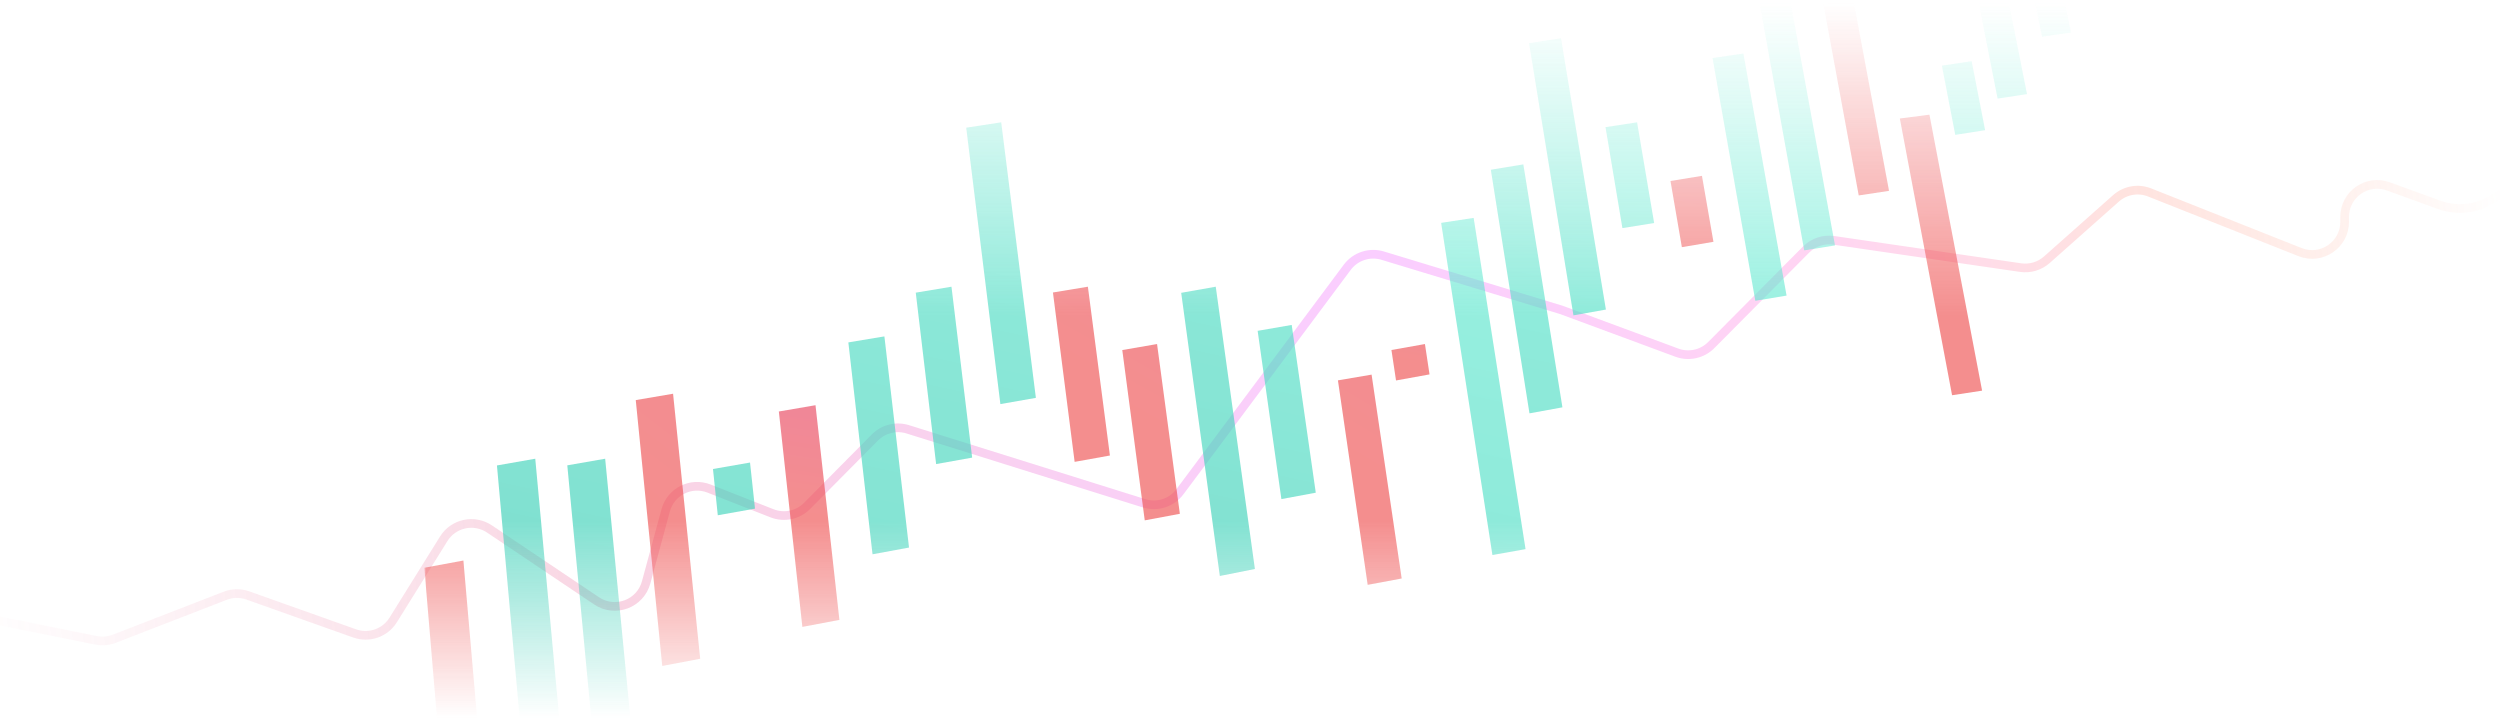<svg width="654" height="188" viewBox="0 0 654 188" fill="none" xmlns="http://www.w3.org/2000/svg">
<path d="M0 162.451L25.138 167.51C26.73 167.83 28.379 167.688 29.893 167.102L58.91 155.854C60.812 155.117 62.915 155.087 64.836 155.771L92.784 165.705C96.553 167.045 100.747 165.58 102.86 162.184L116.079 140.948C118.624 136.86 124.05 135.696 128.048 138.379L156.074 157.19C160.91 160.436 167.506 157.973 169.031 152.351L174.144 133.497C175.471 128.606 180.751 125.951 185.468 127.802L201.973 134.281C205.137 135.522 208.735 134.763 211.128 132.349L228.88 114.437C231.119 112.177 234.431 111.355 237.467 112.306L299.311 131.667C302.761 132.747 306.517 131.53 308.677 128.631L352.429 69.936C354.573 67.059 358.292 65.836 361.726 66.879L408.409 81.059L438.675 92.256C441.802 93.413 445.318 92.637 447.667 90.27L472.461 65.298C474.362 63.383 477.059 62.483 479.73 62.873L528.579 70.005C531.063 70.367 533.581 69.615 535.459 67.948L553.546 51.89C555.949 49.757 559.347 49.159 562.334 50.343L601.711 65.958C607.298 68.173 613.359 64.057 613.359 58.046V56.75C613.359 50.844 619.227 46.734 624.777 48.752L638.046 53.575C642.641 55.245 647.748 54.722 651.91 52.156L670 41" stroke="url(#paint0_linear_543_1463)" stroke-opacity="0.24" stroke-width="2.27" stroke-linecap="round" stroke-linejoin="round"/>
<g opacity="0.64">
<mask id="mask0_543_1463" style="mask-type:alpha" maskUnits="userSpaceOnUse" x="111" y="-6" width="431" height="194">
<rect x="111" y="-6" width="431" height="194" fill="url(#paint1_linear_543_1463)"/>
</mask>
<g mask="url(#mask0_543_1463)">
<path d="M121.225 146.634L111 148.526L119.622 250.644L130.078 248.405L121.225 146.634Z" fill="url(#paint2_linear_543_1463)"/>
<path d="M149.208 219.374L140.023 120L130 121.762L138.968 221.454L149.208 219.374Z" fill="url(#paint3_linear_543_1463)"/>
<path d="M173.244 174.213L183.166 172.335L176.075 103L166.312 104.661L173.244 174.213Z" fill="url(#paint4_linear_543_1463)"/>
<path d="M156.03 202.217L166.11 200.224L158.311 120L148.404 121.733L156.03 202.217Z" fill="url(#paint5_linear_543_1463)"/>
<path d="M187.773 134.792L197.506 133.059L196.207 121L186.516 122.69L187.773 134.792Z" fill="url(#paint6_linear_543_1463)"/>
<path d="M209.897 163.998L219.588 162.164L213.335 106L203.745 107.646L209.897 163.998Z" fill="url(#paint7_linear_543_1463)"/>
<path d="M228.253 145.002L237.799 143.24L231.358 88L221.927 89.574L228.253 145.002Z" fill="url(#paint8_linear_543_1463)"/>
<path d="M270.986 104.079L261.917 32L252.761 33.401L261.7 105.711L270.986 104.079Z" fill="url(#paint9_linear_543_1463)"/>
<path d="M239.561 76.56L244.89 121.401L254.32 119.712L248.905 75L239.561 76.56Z" fill="url(#paint10_linear_543_1463)"/>
<path d="M281.124 120.824L290.353 119.163L284.59 75L275.449 76.516L281.124 120.824Z" fill="url(#paint11_linear_543_1463)"/>
<path d="M439.975 64.659L448.236 63.258L445.232 46L437 47.343L439.975 64.659Z" fill="url(#paint12_linear_543_1463)"/>
<path d="M428.261 32L420 33.257L424.419 59.67L432.723 58.342L428.261 32Z" fill="url(#paint13_linear_543_1463)"/>
<path d="M390 44.401L400.109 108.133L408.731 106.558L398.506 43L390 44.401Z" fill="url(#paint14_linear_543_1463)"/>
<path d="M420.103 80.981L408.362 10L400 11.3L411.611 82.498L420.103 80.981Z" fill="url(#paint15_linear_543_1463)"/>
<path d="M399.082 143.651L385.506 57L377 58.3L390.416 145.196L399.082 143.651Z" fill="url(#paint16_linear_543_1463)"/>
<path d="M365.199 99.532L373.965 97.943L372.766 90L364 91.56L365.199 99.532Z" fill="url(#paint17_linear_543_1463)"/>
<path d="M357.784 152.994L366.68 151.334L358.809 98L350 99.502L357.784 152.994Z" fill="url(#paint18_linear_543_1463)"/>
<path d="M309 76.603L319.109 150.675L328.28 148.841L318.041 75L309 76.603Z" fill="url(#paint19_linear_543_1463)"/>
<path d="M344.207 128.889L337.911 85L329 86.545L335.21 130.564L344.207 128.889Z" fill="url(#paint20_linear_543_1463)"/>
<path d="M299.465 136.127L308.65 134.409L302.686 90L293.588 91.574L299.465 136.127Z" fill="url(#paint21_linear_543_1463)"/>
<path d="M467.366 77.327L456.073 14L448 15.184L459.192 78.685L467.366 77.327Z" fill="url(#paint22_linear_543_1463)"/>
<path d="M480.038 64.206L465.929 -13L458 -11.931L471.98 65.491L480.038 64.206Z" fill="url(#paint23_linear_543_1463)"/>
<path d="M518.518 102.195L504.741 30L497 30.997L510.662 103.393L518.518 102.195Z" fill="url(#paint24_linear_543_1463)"/>
<path d="M494.171 49.925L484.842 0L477 1.054L486.243 51.124L494.171 49.925Z" fill="url(#paint25_linear_543_1463)"/>
<path d="M511.495 35.28L519.308 34.052L515.784 16L508 17.17L511.495 35.28Z" fill="url(#paint26_linear_543_1463)"/>
<path d="M530.265 24.619L518.625 -34L511 -32.989L522.568 25.789L530.265 24.619Z" fill="url(#paint27_linear_543_1463)"/>
<path d="M541.781 8.506L532.539 -37L525 -36.032L534.185 9.604L541.781 8.506Z" fill="url(#paint28_linear_543_1463)"/>
</g>
</g>
<defs>
<linearGradient id="paint0_linear_543_1463" x1="655" y1="61" x2="-7.5" y2="152.5" gradientUnits="userSpaceOnUse">
<stop stop-color="#FF7144" stop-opacity="0.01"/>
<stop offset="0.145" stop-color="#FF8979"/>
<stop offset="0.27" stop-color="#FF4DCA"/>
<stop offset="0.443" stop-color="#E930FF"/>
<stop offset="0.748" stop-color="#E44D88"/>
<stop offset="0.854" stop-color="#E34E81" stop-opacity="0.594"/>
<stop offset="1" stop-color="#E3507A" stop-opacity="0.01"/>
</linearGradient>
<linearGradient id="paint1_linear_543_1463" x1="326" y1="0.546" x2="326" y2="188" gradientUnits="userSpaceOnUse">
<stop stop-color="#D9D9D9" stop-opacity="0"/>
<stop offset="0.436" stop-color="#D9D9D9"/>
<stop offset="0.725" stop-color="#D9D9D9"/>
<stop offset="1" stop-color="#737373" stop-opacity="0"/>
</linearGradient>
<linearGradient id="paint2_linear_543_1463" x1="587.348" y1="-408.553" x2="178.645" y2="122.92" gradientUnits="userSpaceOnUse">
<stop offset="0.26" stop-color="#DB2A7B"/>
<stop offset="1" stop-color="#EE4F4F"/>
</linearGradient>
<linearGradient id="paint3_linear_543_1463" x1="268.425" y1="-420.817" x2="109.565" y2="308.494" gradientUnits="userSpaceOnUse">
<stop offset="0.52" stop-color="#5FE9D0"/>
<stop offset="1" stop-color="#15B79E"/>
</linearGradient>
<linearGradient id="paint4_linear_543_1463" x1="583.334" y1="-392.83" x2="174.631" y2="138.628" gradientUnits="userSpaceOnUse">
<stop offset="0.26" stop-color="#DB2A7B"/>
<stop offset="1" stop-color="#EE4F4F"/>
</linearGradient>
<linearGradient id="paint5_linear_543_1463" x1="282.583" y1="-414.404" x2="123.723" y2="314.907" gradientUnits="userSpaceOnUse">
<stop offset="0.52" stop-color="#5FE9D0"/>
<stop offset="1" stop-color="#15B79E"/>
</linearGradient>
<linearGradient id="paint6_linear_543_1463" x1="307.293" y1="-401.389" x2="148.433" y2="327.908" gradientUnits="userSpaceOnUse">
<stop offset="0.52" stop-color="#5FE9D0"/>
<stop offset="1" stop-color="#15B79E"/>
</linearGradient>
<linearGradient id="paint7_linear_543_1463" x1="245.309" y1="22.035" x2="227.619" y2="137.477" gradientUnits="userSpaceOnUse">
<stop offset="0.26" stop-color="#DB2A7B"/>
<stop offset="1" stop-color="#EE4F4F"/>
</linearGradient>
<linearGradient id="paint8_linear_543_1463" x1="340.942" y1="-393.562" x2="182.083" y2="335.749" gradientUnits="userSpaceOnUse">
<stop offset="0.52" stop-color="#5FE9D0"/>
<stop offset="1" stop-color="#15B79E"/>
</linearGradient>
<linearGradient id="paint9_linear_543_1463" x1="362.894" y1="-395.044" x2="204.034" y2="334.267" gradientUnits="userSpaceOnUse">
<stop offset="0.52" stop-color="#5FE9D0"/>
<stop offset="1" stop-color="#15B79E"/>
</linearGradient>
<linearGradient id="paint10_linear_543_1463" x1="355.543" y1="-400.453" x2="196.683" y2="328.858" gradientUnits="userSpaceOnUse">
<stop offset="0.52" stop-color="#5FE9D0"/>
<stop offset="1" stop-color="#15B79E"/>
</linearGradient>
<linearGradient id="paint11_linear_543_1463" x1="644.229" y1="-244.057" x2="412.309" y2="170.394" gradientUnits="userSpaceOnUse">
<stop offset="0.26" stop-color="#DB2A7B"/>
<stop offset="1" stop-color="#EE4F4F"/>
</linearGradient>
<linearGradient id="paint12_linear_543_1463" x1="715.014" y1="-83.915" x2="653.643" y2="119.138" gradientUnits="userSpaceOnUse">
<stop offset="0.26" stop-color="#DB2A7B"/>
<stop offset="1" stop-color="#EE4F4F"/>
</linearGradient>
<linearGradient id="paint13_linear_543_1463" x1="508.254" y1="-330.2" x2="349.408" y2="399.096" gradientUnits="userSpaceOnUse">
<stop offset="0.52" stop-color="#5FE9D0"/>
<stop offset="1" stop-color="#3B6838"/>
</linearGradient>
<linearGradient id="paint14_linear_543_1463" x1="495.743" y1="-367.003" x2="336.883" y2="362.308" gradientUnits="userSpaceOnUse">
<stop offset="0.52" stop-color="#5FE9D0"/>
<stop offset="1" stop-color="#15B79E"/>
</linearGradient>
<linearGradient id="paint15_linear_543_1463" x1="500.76" y1="-370.325" x2="341.901" y2="358.986" gradientUnits="userSpaceOnUse">
<stop offset="0.52" stop-color="#5FE9D0"/>
<stop offset="1" stop-color="#15B79E"/>
</linearGradient>
<linearGradient id="paint16_linear_543_1463" x1="479.898" y1="-320.769" x2="321.038" y2="408.542" gradientUnits="userSpaceOnUse">
<stop offset="0.52" stop-color="#5FE9D0"/>
<stop offset="1" stop-color="#15B79E"/>
</linearGradient>
<linearGradient id="paint17_linear_543_1463" x1="610.568" y1="23.634" x2="591.441" y2="133.507" gradientUnits="userSpaceOnUse">
<stop offset="0.26" stop-color="#DB2A7B"/>
<stop offset="1" stop-color="#EE4F4F"/>
</linearGradient>
<linearGradient id="paint18_linear_543_1463" x1="762.733" y1="-284.909" x2="474.569" y2="195.322" gradientUnits="userSpaceOnUse">
<stop offset="0.26" stop-color="#DB2A7B"/>
<stop offset="1" stop-color="#EE4F4F"/>
</linearGradient>
<linearGradient id="paint19_linear_543_1463" x1="432.059" y1="-407.934" x2="273.199" y2="321.377" gradientUnits="userSpaceOnUse">
<stop offset="0.52" stop-color="#5FE9D0"/>
<stop offset="1" stop-color="#15B79E"/>
</linearGradient>
<linearGradient id="paint20_linear_543_1463" x1="442.354" y1="-377.759" x2="283.494" y2="351.552" gradientUnits="userSpaceOnUse">
<stop offset="0.52" stop-color="#5FE9D0"/>
<stop offset="1" stop-color="#15B79E"/>
</linearGradient>
<linearGradient id="paint21_linear_543_1463" x1="666.298" y1="-231.169" x2="433.334" y2="186.821" gradientUnits="userSpaceOnUse">
<stop offset="0.26" stop-color="#DB2A7B"/>
<stop offset="1" stop-color="#EE4F4F"/>
</linearGradient>
<linearGradient id="paint22_linear_543_1463" x1="537.554" y1="-320.443" x2="378.694" y2="408.868" gradientUnits="userSpaceOnUse">
<stop offset="0.52" stop-color="#5FE9D0"/>
<stop offset="1" stop-color="#15B79E"/>
</linearGradient>
<linearGradient id="paint23_linear_543_1463" x1="542.095" y1="-309.331" x2="383.235" y2="419.98" gradientUnits="userSpaceOnUse">
<stop offset="0.52" stop-color="#5FE9D0"/>
<stop offset="1" stop-color="#15B79E"/>
</linearGradient>
<linearGradient id="paint24_linear_543_1463" x1="1029.44" y1="-481.014" x2="638.861" y2="148.188" gradientUnits="userSpaceOnUse">
<stop offset="0.26" stop-color="#DB2A7B"/>
<stop offset="1" stop-color="#EE4F4F"/>
</linearGradient>
<linearGradient id="paint25_linear_543_1463" x1="901.884" y1="-355.96" x2="647.551" y2="113.401" gradientUnits="userSpaceOnUse">
<stop offset="0.26" stop-color="#DB2A7B"/>
<stop offset="1" stop-color="#EE4F4F"/>
</linearGradient>
<linearGradient id="paint26_linear_543_1463" x1="587.256" y1="-312.32" x2="428.396" y2="416.991" gradientUnits="userSpaceOnUse">
<stop offset="0.52" stop-color="#5FE9D0"/>
<stop offset="1" stop-color="#15B79E"/>
</linearGradient>
<linearGradient id="paint27_linear_543_1463" x1="585.765" y1="-303.137" x2="426.905" y2="426.159" gradientUnits="userSpaceOnUse">
<stop offset="0.52" stop-color="#5FE9D0"/>
<stop offset="1" stop-color="#15B79E"/>
</linearGradient>
<linearGradient id="paint28_linear_543_1463" x1="594.609" y1="-294.772" x2="435.735" y2="434.554" gradientUnits="userSpaceOnUse">
<stop offset="0.52" stop-color="#5FE9D0"/>
<stop offset="1" stop-color="#15B79E"/>
</linearGradient>
</defs>
</svg>
